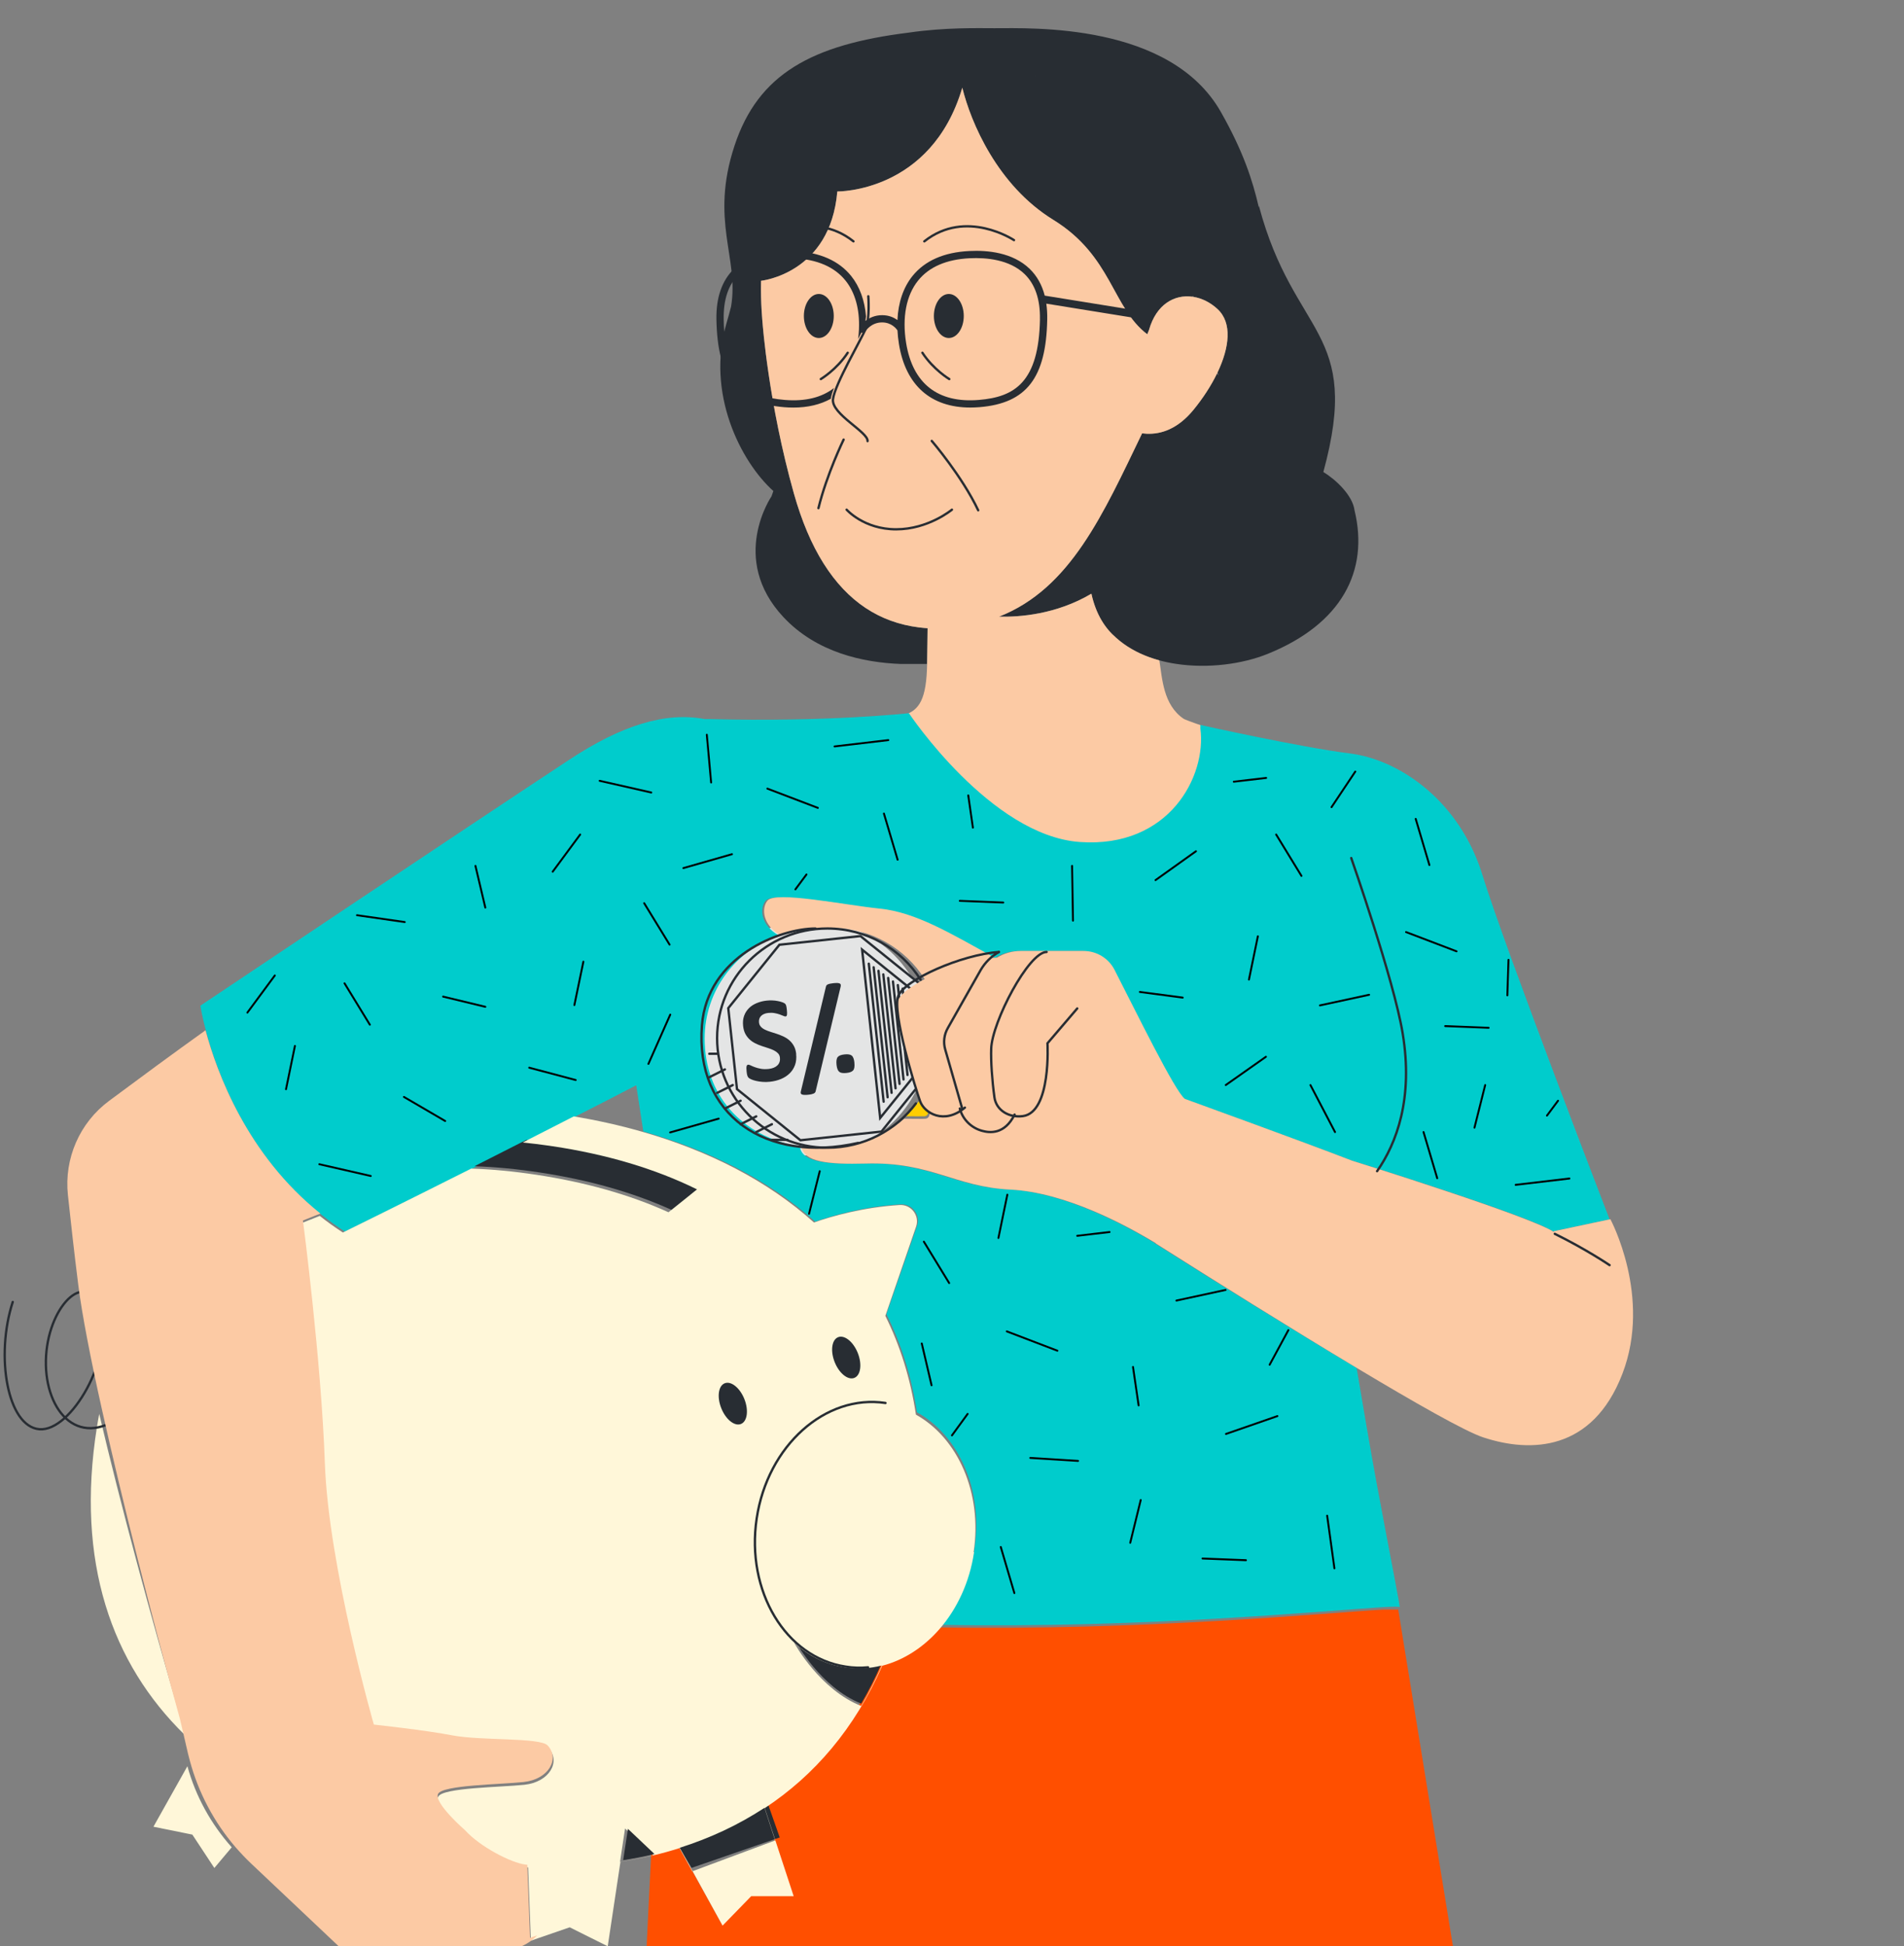 <svg width="406" height="415" xmlns="http://www.w3.org/2000/svg" fill="none">

 <rect width="100%" height="100%" fill="#808080" stroke="none"/>

 <g>
  <title>Layer 1</title>
  <g id="svg_120">
   <path id="svg_1" fill="#282D33" d="m195.915,133.766c-8.297,-1.038 -15.166,-5.435 -20.32,-13.645c-2.538,-4.029 -4.657,-8.989 -6.322,-14.914c-5.435,-19.304 -6.668,-36.258 -6.668,-36.258c0,0 -0.454,-4.354 -0.331,-9.082c0,0 14.762,-1.499 16.262,-19.044c0,0 20.046,0.281 26.649,-22.129c1.824,7.417 7.496,20.846 19.397,28.17c12.528,7.706 12.543,18.713 20.047,24.407l0.374,-0.937c1.55,-5.464 5.435,-7.605 9.277,-7.071l0.137,-0.187c0.015,0.072 0.029,0.144 0.044,0.209c1.809,0.296 3.604,1.175 5.132,2.588c3.2,2.948 2.552,8.203 0.014,13.537l0.246,0.649c-0.123,-0.144 -0.238,-0.288 -0.354,-0.425c-1.283,2.646 -3.027,5.305 -4.995,7.713c-3.316,4.058 -6.848,5.262 -10.005,5.125c0,0 0,0 0,0.007c0,0 0,0 0,-0.007c-0.332,-0.014 -0.656,-0.043 -0.973,-0.086c-8.326,17.235 -15.282,33.114 -30.513,39.09c4.347,0.108 12.204,-0.454 19.7,-4.894c0.981,4.454 2.963,7.417 5.27,9.392c3.402,3.078 7.943,4.837 12.751,5.572c6.841,1.053 14.208,0.051 19.585,-2.126c15.808,-6.387 21.646,-17.725 18.511,-30.621c-0.411,-3.237 -4.109,-6.632 -6.646,-8.153c8.318,-30.462 -6.257,-28.653 -13.732,-56.715l-0.036,0.238c-1.341,-5.788 -3.337,-11.93 -8.073,-20.277c-10.813,-19.073 -40.446,-17.877 -48.339,-17.877c-3.302,0 -10.416,-0.209 -18.252,0.944c-20.658,2.566 -32.076,8.809 -37.122,24.09c-5.306,16.082 1.009,23.917 -0.743,34.333c-0.281,1.103 -0.591,2.242 -0.944,3.431c-4.469,15 3.006,29.648 9.962,35.883l-0.389,1.124c0,0 -9.14,13.278 2.544,25.769c7.064,7.555 17.026,9.681 24.984,9.984l5.644,0c0.036,-2.314 0.072,-4.923 0.101,-7.619c-0.634,-0.043 -1.254,-0.101 -1.867,-0.18l-0.007,-0.008zm24.919,-117.603l-0.022,0c0,0 0,-0.043 0.008,-0.065c0,0 0,0.022 0.014,0.065z"/>
   <path id="svg_2" fill="#FCCAA4" d="m273.106,158.747c-14.189,-2.504 -20.656,-5.448 -20.656,-5.448c-4.464,-2.976 -4.612,-8.746 -5.238,-12.489c-0.748,-0.206 -1.483,-0.439 -2.202,-0.703c-2.611,-0.957 -5.007,-2.309 -7.013,-4.119c-2.306,-1.975 -4.289,-4.937 -5.269,-9.392c-7.504,4.44 -15.354,5.002 -19.7,4.894c15.231,-5.975 22.187,-21.855 30.513,-39.09c0.317,0.043 0.648,0.072 0.973,0.086c0,0 0,0 0,0.007c0,0 0,0 0,-0.007c3.15,0.137 6.689,-1.067 10.005,-5.125c1.968,-2.408 3.712,-5.067 4.995,-7.713c0.036,-0.072 0.072,-0.151 0.108,-0.224c2.545,-5.341 3.186,-10.589 -0.014,-13.537c-1.528,-1.413 -3.323,-2.292 -5.132,-2.588c-0.058,-0.007 -0.123,-0.022 -0.181,-0.029c-3.849,-0.533 -7.727,1.607 -9.277,7.071l-0.375,0.937c-7.503,-5.695 -7.518,-16.694 -20.046,-24.407c-11.901,-7.324 -17.574,-20.745 -19.397,-28.17c-6.603,22.411 -26.649,22.13 -26.649,22.13c-1.5,17.545 -16.262,19.044 -16.262,19.044c-0.116,4.729 0.331,9.082 0.331,9.082c0,0 1.233,16.954 6.668,36.258c1.672,5.925 3.784,10.885 6.322,14.914c5.154,8.21 12.023,12.607 20.32,13.645c0.612,0.08 1.24,0.137 1.867,0.18c-0.036,2.696 -0.055,5.306 -0.101,7.62c-0.297,14.699 -5.554,10.494 -23.917,12.164c0,0 -10.198,0.834 -11.685,0.834c-7.209,0.62 1.449,8.605 8.261,11.048l22.58,9.996c33.771,12.11 49.528,6.093 83.321,-5.952l2.54,-4.051c6.827,-2.429 4.675,-4.249 -2.54,-4.876l-3.15,-1.991z"/>
   <path id="svg_3" fill="#FCCAA4" d="m185.153,63.172c0,0 0.36,4.678 -0.541,6.884c-0.893,2.206 -6.631,11.915 -6.992,15.087c-0.36,3.172 7.555,6.985 7.374,8.917"/>
   <path id="svg_4" stroke-linecap="round" stroke-miterlimit="10" stroke-width="0.5" stroke="#282D33" d="m185.153,63.172c0,0 0.36,4.678 -0.541,6.884c-0.893,2.206 -6.631,11.915 -6.992,15.087c-0.36,3.172 7.555,6.985 7.374,8.917"/>
   <path id="svg_5" fill="#282D33" d="m241.781,66.107l-19.008,-3.071c-0.591,-2.299 -1.665,-4.21 -3.208,-5.709c-3.611,-3.496 -8.989,-4.008 -12.874,-3.806c-5.392,0.267 -9.465,2.054 -12.103,5.312c-1.968,2.436 -3.063,5.687 -3.222,9.421c-0.757,-0.562 -1.831,-1.052 -3.265,-1.052c-1.579,0 -2.754,0.598 -3.554,1.225c0.051,-0.31 0.087,-0.634 0.115,-0.959c-0.274,-3.409 -1.348,-6.372 -3.171,-8.636c-2.638,-3.258 -6.704,-5.046 -12.103,-5.312c-3.885,-0.195 -9.27,0.31 -12.874,3.806c-2.566,2.487 -3.828,6.113 -3.748,10.769c0.223,12.478 4.411,17.898 14.445,18.727c0.678,0.058 1.334,0.079 1.975,0.079c3.085,0 5.76,-0.642 7.98,-1.881c0.079,-0.598 0.317,-1.384 0.67,-2.292c-2.609,2.033 -6.127,2.905 -10.495,2.545c-7.641,-0.627 -12.78,-3.792 -13.025,-17.206c-0.073,-4.21 1.023,-7.453 3.272,-9.63c2.826,-2.739 6.992,-3.409 10.387,-3.409c0.462,0 0.908,0.014 1.334,0.036c4.937,0.245 8.628,1.838 10.971,4.743c2.061,2.545 3.049,6.134 2.883,10.293c0,0.036 0,0.079 0,0.115c-0.029,0.678 -0.094,1.377 -0.187,2.083c0.266,-0.512 0.511,-0.973 0.706,-1.377c0.339,0.115 0.721,-0.014 0.908,-0.332c0.015,-0.022 1.154,-1.845 3.504,-1.845c2.003,0 3.027,1.326 3.279,1.708c0.051,0.951 0.152,1.932 0.317,2.934c1.428,8.773 6.798,13.508 15.196,13.508c0.641,0 1.297,-0.029 1.975,-0.079c10.034,-0.822 14.222,-6.25 14.445,-18.727c0.022,-1.182 -0.043,-2.299 -0.195,-3.345l18.41,2.977c0.044,0 0.087,0.014 0.13,0.014c0.397,0 0.743,-0.288 0.807,-0.692c0.073,-0.447 -0.23,-0.872 -0.677,-0.944l0,0.007zm-20.025,1.961c-0.245,13.415 -5.384,16.579 -13.025,17.206c-8.737,0.728 -14.1,-3.482 -15.512,-12.132c-0.887,-5.457 0.021,-10.193 2.566,-13.335c2.342,-2.905 6.04,-4.498 10.971,-4.743c3.575,-0.173 8.513,0.267 11.72,3.373c2.249,2.177 3.352,5.421 3.273,9.63l0.007,0z"/>
   <path id="svg_6" stroke-linecap="round" stroke-miterlimit="10" stroke-width="0.5" stroke="#282D33" d="m180.532,108.675c0,0 3.669,4.188 10.553,4.188c6.884,0 11.901,-4.188 11.901,-4.188"/>
   <path id="svg_7" stroke-linecap="round" stroke-miterlimit="10" stroke-width="0.5" stroke="#282D33" d="m179.891,93.731c0,0 -3.59,7.367 -5.37,14.619"/>
   <path id="svg_8" stroke-linecap="round" stroke-miterlimit="10" stroke-width="0.5" stroke="#282D33" d="m198.683,94.012c0,0 6.48,7.554 9.904,14.798"/>
   <path id="svg_9" fill="#282D33" d="m174.6,72.071c1.76,0 3.186,-2.101 3.186,-4.693c0,-2.592 -1.426,-4.693 -3.186,-4.693c-1.759,0 -3.186,2.101 -3.186,4.693c0,2.592 1.427,4.693 3.186,4.693z"/>
   <path id="svg_10" stroke-linecap="round" stroke-miterlimit="10" stroke-width="0.5" stroke="#282D33" d="m162.865,51.203c0,0 10.214,-6.812 19.123,0.26"/>
   <path id="svg_11" stroke-linecap="round" stroke-miterlimit="10" stroke-width="0.5" stroke="#282D33" d="m175.025,80.829c0,0 3.374,-1.997 5.738,-5.615"/>
   <path id="svg_12" fill="#282D33" d="m202.323,72.071c1.76,0 3.186,-2.101 3.186,-4.693c0,-2.592 -1.426,-4.693 -3.186,-4.693c-1.759,0 -3.186,2.101 -3.186,4.693c0,2.592 1.427,4.693 3.186,4.693z"/>
   <path id="svg_13" stroke-linecap="round" stroke-miterlimit="10" stroke-width="0.5" stroke="#282D33" d="m216.22,51.203c0,0 -10.214,-6.812 -19.123,0.26"/>
   <path id="svg_14" stroke-linecap="round" stroke-miterlimit="10" stroke-width="0.5" stroke="#282D33" d="m202.423,80.829c0,0 -3.373,-1.997 -5.737,-5.615"/>
   <circle id="svg_15" fill="#E4E5E5" r="25.04" cy="221.346" cx="172.945"/>
   <path id="svg_16" stroke-linecap="round" stroke-miterlimit="10" stroke-width="0.5" stroke="#282D33" fill="#E4E5E5" d="m183.476,199.593l-17.277,1.85l-10.907,13.52l1.861,17.265l13.528,10.9l17.277,-1.85l10.897,-13.519l-1.851,-17.266l-13.528,-10.9z"/>
   <path id="svg_17" stroke-linecap="round" stroke-miterlimit="10" stroke-width="0.5" stroke="#282D33" fill="#E4E5E5" d="m187.683,238.377l9.394,-11.642l-1.603,-14.866l-11.641,-9.38l3.85,35.888z"/>
   <path id="svg_18" fill="#282D33" d="m169.765,224.737c0.091,0.87 0.009,1.657 -0.239,2.344c-0.256,0.697 -0.632,1.292 -1.145,1.787c-0.514,0.503 -1.118,0.897 -1.843,1.199c-0.724,0.303 -1.503,0.495 -2.346,0.587c-0.577,0.064 -1.109,0.073 -1.613,0.027c-0.504,-0.037 -0.944,-0.11 -1.338,-0.201c-0.394,-0.092 -0.724,-0.193 -0.99,-0.312c-0.266,-0.119 -0.467,-0.229 -0.587,-0.33c-0.119,-0.1 -0.22,-0.247 -0.293,-0.458c-0.073,-0.201 -0.128,-0.503 -0.165,-0.897c-0.027,-0.266 -0.046,-0.486 -0.046,-0.669c0,-0.183 0.01,-0.33 0.037,-0.449c0.028,-0.119 0.073,-0.201 0.128,-0.256c0.055,-0.055 0.129,-0.083 0.22,-0.092c0.119,-0.009 0.294,0.037 0.532,0.156c0.238,0.119 0.531,0.247 0.889,0.376c0.357,0.137 0.788,0.247 1.274,0.338c0.486,0.092 1.045,0.101 1.668,0.037c0.412,-0.046 0.77,-0.128 1.091,-0.266c0.311,-0.128 0.577,-0.302 0.779,-0.503c0.211,-0.202 0.357,-0.44 0.449,-0.724c0.092,-0.275 0.119,-0.577 0.082,-0.907c-0.036,-0.375 -0.174,-0.687 -0.412,-0.934c-0.238,-0.247 -0.532,-0.458 -0.88,-0.632c-0.348,-0.174 -0.752,-0.33 -1.182,-0.467c-0.44,-0.138 -0.889,-0.284 -1.357,-0.44c-0.467,-0.156 -0.925,-0.339 -1.365,-0.559c-0.45,-0.21 -0.853,-0.485 -1.219,-0.815c-0.367,-0.33 -0.679,-0.723 -0.944,-1.2c-0.257,-0.476 -0.422,-1.053 -0.495,-1.749c-0.083,-0.797 -0.01,-1.512 0.22,-2.144c0.229,-0.632 0.577,-1.172 1.035,-1.63c0.459,-0.458 1.018,-0.806 1.678,-1.081c0.659,-0.265 1.365,-0.449 2.126,-0.522c0.394,-0.046 0.788,-0.055 1.191,-0.037c0.404,0.019 0.779,0.055 1.128,0.129c0.348,0.064 0.669,0.146 0.944,0.247c0.275,0.101 0.467,0.192 0.559,0.266c0.092,0.073 0.156,0.146 0.192,0.201c0.037,0.055 0.074,0.138 0.101,0.229c0.028,0.101 0.064,0.22 0.083,0.367c0.027,0.146 0.045,0.338 0.073,0.558c0.027,0.248 0.046,0.458 0.046,0.632c0,0.174 0,0.321 -0.019,0.431c-0.018,0.119 -0.055,0.201 -0.1,0.256c-0.055,0.055 -0.12,0.092 -0.22,0.101c-0.101,0.009 -0.248,-0.037 -0.468,-0.128c-0.22,-0.101 -0.486,-0.202 -0.797,-0.312c-0.312,-0.11 -0.678,-0.201 -1.082,-0.274c-0.403,-0.074 -0.843,-0.083 -1.31,-0.037c-0.367,0.037 -0.688,0.119 -0.944,0.238c-0.266,0.119 -0.477,0.266 -0.642,0.449c-0.165,0.174 -0.284,0.385 -0.348,0.614c-0.064,0.229 -0.083,0.476 -0.055,0.723c0.036,0.367 0.174,0.678 0.403,0.925c0.229,0.248 0.523,0.458 0.889,0.632c0.358,0.174 0.761,0.33 1.21,0.467c0.449,0.138 0.907,0.284 1.375,0.44c0.467,0.156 0.925,0.348 1.384,0.559c0.458,0.22 0.87,0.485 1.237,0.815c0.376,0.33 0.687,0.724 0.944,1.191c0.257,0.467 0.422,1.035 0.495,1.704l-0.018,0z"/>
   <path id="svg_19" fill="#282D33" d="m173.926,232.679c-0.028,0.119 -0.074,0.211 -0.138,0.284c-0.064,0.073 -0.156,0.138 -0.275,0.202c-0.119,0.055 -0.266,0.1 -0.449,0.146c-0.183,0.046 -0.412,0.074 -0.696,0.11c-0.349,0.037 -0.642,0.055 -0.862,0.037c-0.229,-0.009 -0.403,-0.046 -0.522,-0.101c-0.12,-0.055 -0.202,-0.137 -0.23,-0.238c-0.027,-0.101 -0.027,-0.229 0.01,-0.385l5.352,-22.34c0.019,-0.11 0.064,-0.211 0.128,-0.293c0.065,-0.083 0.147,-0.147 0.266,-0.202c0.119,-0.055 0.266,-0.1 0.459,-0.146c0.192,-0.046 0.421,-0.074 0.696,-0.11c0.358,-0.037 0.651,-0.055 0.871,-0.046c0.22,0.009 0.394,0.046 0.513,0.101c0.119,0.055 0.193,0.137 0.22,0.238c0.028,0.11 0.028,0.229 0,0.385l-5.343,22.349l0,0.009z"/>
   <path id="svg_20" fill="#282D33" d="m182.183,226.565c0.083,0.797 0,1.347 -0.247,1.649c-0.248,0.302 -0.734,0.495 -1.448,0.568c-0.715,0.073 -1.229,0 -1.531,-0.247c-0.302,-0.239 -0.495,-0.733 -0.577,-1.484c-0.083,-0.806 0,-1.356 0.247,-1.658c0.247,-0.302 0.733,-0.495 1.466,-0.568c0.706,-0.073 1.219,0 1.522,0.247c0.302,0.238 0.495,0.742 0.577,1.502l-0.009,-0.009z"/>
   <path id="svg_21" stroke-linecap="round" stroke-miterlimit="10" stroke-width="0.5" stroke="#282D33" d="m185.263,205.481l3.162,29.421"/>
   <path id="svg_22" stroke-linecap="round" stroke-miterlimit="10" stroke-width="0.5" stroke="#282D33" d="m186.29,206.243l2.978,27.717"/>
   <path id="svg_23" stroke-linecap="round" stroke-miterlimit="10" stroke-width="0.5" stroke="#282D33" d="m187.325,207.005l2.796,26.004"/>
   <path id="svg_24" stroke-linecap="round" stroke-miterlimit="10" stroke-width="0.5" stroke="#282D33" d="m188.352,207.765l2.612,24.291"/>
   <path id="svg_25" stroke-linecap="round" stroke-miterlimit="10" stroke-width="0.5" stroke="#282D33" d="m189.387,208.522l2.429,22.588"/>
   <path id="svg_26" stroke-linecap="round" stroke-miterlimit="10" stroke-width="0.5" stroke="#282D33" d="m190.414,209.284l2.246,20.875"/>
   <path id="svg_27" stroke-linecap="round" stroke-miterlimit="10" stroke-width="0.5" stroke="#282D33" d="m191.45,210.044l2.062,19.162"/>
   <path id="svg_28" stroke-linecap="round" stroke-miterlimit="10" stroke-width="0.5" stroke="#282D33" d="m192.476,210.806l1.879,17.458"/>
   <path id="svg_29" stroke-linecap="round" stroke-miterlimit="10" stroke-width="0.5" stroke="#282D33" d="m193.512,211.565l1.686,15.746"/>
   <path id="svg_30" stroke-linecap="round" stroke-miterlimit="10" stroke-width="0.5" stroke="#282D33" d="m194.539,212.325l1.512,14.033"/>
   <path id="svg_31" fill="#E5FAFA" d="m331.534,263.082l11.686,-3.339l-11.686,3.339z"/>
   <path id="svg_32" fill="#FF4F00" d="m294.816,343.21c-11.531,0.651 -51.277,4.555 -94.866,3.786c-3.367,3.874 -7.598,6.595 -12.216,7.778c-5.84,13.31 -14.48,23.248 -25.057,30.169l6.167,18.633l-9.057,0l-6.108,6.27l-9.117,-16.444c-1.848,0.591 -3.754,1.094 -5.691,1.567c-0.477,9.642 -0.864,17.184 -0.954,19.373c0,0.414 -0.029,0.651 -0.029,0.651l171.944,0l-0.119,-0.651l-11.56,-71.132l-3.367,0l0.03,0z"/>
   <path id="svg_33" fill="#FFCD00" d="m193.004,238.011c2.068,0 3.62,0.028 4.137,0c0.544,-0.055 0.789,-0.469 0.844,-1.103c-0.953,-0.552 -1.633,-1.38 -1.96,-2.208c-0.898,1.214 -1.905,2.346 -3.048,3.339l0.027,-0.028z"/>
   <path id="svg_34" fill="#00CCCC" d="m255.966,155.36c1.337,10.125 -6.628,25.505 -25.677,24.177c-19.05,-1.329 -36.477,-27.468 -36.477,-27.468c0,0 -17.492,1.933 -42.575,1.254c-0.327,0 -0.683,0 -1.01,0c-8.232,-1.565 -17.594,1.24 -28.857,8.679c-20.803,13.697 -78.636,52.427 -78.636,52.427c0,0 0.327,2.244 1.308,5.875c2.437,8.974 8.945,26.391 24.607,38.789c1.545,1.211 3.18,2.391 4.904,3.513c0,0 12.036,-5.904 27.311,-13.52c3.537,-1.771 7.222,-3.602 10.996,-5.52c3.596,-1.801 7.251,-3.661 10.877,-5.521c4.428,-2.243 8.797,-4.487 12.928,-6.642c0.505,3.336 1.01,6.642 1.515,9.86c14.236,4.044 26.807,10.391 36.643,19.218c3.834,-1.329 10.521,-3.248 18.218,-3.69c2.467,-0.148 4.309,2.243 3.507,4.575l-6.538,18.864c3.15,6.258 5.349,13.225 6.508,20.9c8.916,4.93 14.176,16.561 12.274,29.077c-0.981,6.376 -3.656,11.985 -7.341,16.236c43.479,0.797 83.123,-3.099 94.624,-3.778c2.14,-0.118 3.299,-0.118 3.359,0c0.445,1.328 -2.199,-11.867 -4.963,-26.834c-1.219,-6.583 -2.794,-15.852 -4.191,-24.148c-14.889,-8.885 -31.561,-19.335 -39.05,-24.059c-2.526,-1.594 -4.012,-2.538 -4.012,-2.538l0,-0.059c-6.449,-3.897 -19.406,-10.834 -31.026,-11.395c-12.066,-0.59 -16.851,-5.934 -30.997,-5.55c-7.964,0.236 -13.195,-0.295 -13.641,-3.601c-12.69,-2.185 -20.298,-11.247 -20.298,-23.026c0,-10.214 6.628,-18.863 15.811,-21.992c-3.804,-2.155 -4.161,-5.698 -2.823,-7.38c1.693,-2.155 16.434,0.915 24.042,1.682c7.638,0.768 15.127,5.255 24.28,10.332l-0.386,0.177c0.386,-0.029 0.743,-0.088 1.099,-0.088c1.486,-0.915 3.24,-1.417 5.052,-1.417l13.404,0c2.763,0 5.319,1.535 6.597,3.985c4.309,8.354 12.957,26.037 15.038,27.483c0,0 25.588,9.24 35.662,13.137c0,0 38.01,11.778 43.092,15.173l12.096,-2.568c0,0 -22.23,-57.564 -27.104,-73.387c-3.893,-12.664 -12.868,-20.812 -21.754,-24.266c-2.229,-0.856 -4.458,-1.417 -6.568,-1.682c-10.609,-1.329 -31.828,-6.071 -31.828,-6.071l0,0.787z"/>
   <path id="svg_35" fill="#FCCAA4" d="m331.336,262.683c-5.077,-3.373 -43.046,-15.208 -43.046,-15.208c-10.064,-3.906 -35.624,-13.167 -35.624,-13.167c-2.078,-1.45 -10.717,-19.173 -15.022,-27.547c-1.276,-2.456 -3.8,-3.994 -6.59,-3.994l-13.389,0c-1.811,0 -3.562,0.503 -5.047,1.42c-0.356,0 -0.712,0.059 -1.098,0.089l0.386,-0.178c-9.144,-5.059 -16.654,-9.586 -24.254,-10.356c-7.63,-0.769 -22.325,-3.846 -24.017,-1.686c-1.336,1.686 -0.979,5.237 2.821,7.397c2.137,-0.74 4.453,-1.154 6.827,-1.243c1.336,-0.237 2.702,-0.355 4.097,-0.355c8.342,0 15.675,4.379 19.801,10.918c-2.909,1.509 -5.076,3.107 -5.64,4.438c-1.366,3.344 3.651,19.321 4.572,21.777c0.326,0.888 1.098,1.776 2.137,2.367c-0.059,0.71 -0.327,1.125 -0.92,1.184c-0.564,0.059 -2.256,0 -4.513,0c-3.948,3.462 -9.084,5.622 -14.724,5.799c-1.336,0.237 -2.702,0.355 -4.097,0.355c-1.039,0 -2.078,-0.059 -3.087,-0.207c0.475,3.284 5.67,3.817 13.626,3.61c14.131,-0.414 18.94,4.971 30.963,5.562c11.578,0.563 24.551,7.516 30.963,11.422l0,0.059c0,0 1.514,0.947 4.038,2.544c7.481,4.734 24.135,15.209 39.008,24.115c12.053,7.219 22.889,13.403 26.748,14.676c10.183,3.373 23.334,2.958 29.687,-13.522c6.353,-16.481 -2.553,-32.991 -2.553,-32.991l-12.083,2.574l0.03,0.148z"/>
   <path id="svg_36" fill="#282D33" d="m147.48,398.272l18.787,-6.487l-2.408,-6.839c-5.892,3.61 -12.355,6.399 -19.294,8.424l2.915,4.931l0,-0.029z"/>
   <path id="svg_37" fill="#FFF7D9" d="m39.395,369.921l-0.808,-3.239c-6.399,-21.853 -12.953,-46.15 -17.426,-65.204c-0.186,0.942 -0.342,1.884 -0.497,2.827c-4.566,28.744 3.168,50.42 18.731,65.616z"/>
   <path id="svg_38" fill="#282D33" d="m180.19,355.106c-4.035,-0.619 -7.631,-2.477 -10.585,-5.218c0.176,0.353 5.41,9.935 14.036,13.355c1.579,-2.683 3.012,-5.513 4.327,-8.55c-2.514,0.649 -5.117,0.796 -7.778,0.413z"/>
   <path id="svg_39" fill="#282D33" d="m143.469,258.074c2.035,-1.653 4.099,-3.275 6.104,-4.928c-8.976,-4.477 -19.508,-7.572 -30.908,-9.285c-2.154,-0.33 -4.308,-0.601 -6.433,-0.811c-3.8,1.923 -7.51,3.816 -11.07,5.619c4.518,0.15 9.185,0.601 13.883,1.322c10.352,1.563 19.957,4.237 28.365,8.083l0.059,0z"/>
   <path id="svg_40" fill="#FFF7D9" d="m207.613,330.95c1.906,-12.618 -3.367,-24.343 -12.304,-29.313c-1.162,-7.738 -3.396,-14.761 -6.524,-21.07l6.554,-19.017c0.804,-2.351 -1.043,-4.761 -3.516,-4.612c-7.715,0.476 -14.418,2.38 -18.262,3.72c-9.86,-8.899 -22.462,-15.297 -36.732,-19.374c-4.648,-1.339 -9.504,-2.411 -14.479,-3.244c-3.634,1.875 -7.299,3.72 -10.903,5.565c2.115,0.209 4.26,0.476 6.405,0.804c11.35,1.696 21.807,4.761 30.774,9.195c-1.996,1.637 -4.051,3.244 -6.077,4.881c-8.372,-3.809 -17.964,-6.458 -28.242,-8.005c-4.707,-0.715 -9.325,-1.161 -13.824,-1.31c-15.312,7.708 -27.378,13.63 -27.378,13.63c-1.728,-1.131 -3.366,-2.291 -4.916,-3.541l-3.754,1.488c0,0 3.962,29.76 4.707,51.782c0.745,22.022 10.516,55.77 10.516,55.77c0,0 11.291,1.22 16.802,2.292c6.196,1.19 18.917,0.416 20.526,2.172c2.621,2.857 0.179,7.232 -5.184,7.797c-5.094,0.536 -17.398,0.595 -18.351,2.53c-0.953,1.934 5.809,7.767 5.809,7.767c3.188,3.542 9.891,6.994 12.989,7.321c0.119,0 0.238,0 0.358,0l0.595,15.624l1.549,-0.536l6.733,-2.321l8.104,4.047l2.711,-18.004c2.383,-0.387 4.707,-0.834 6.971,-1.369c1.936,-0.447 3.813,-0.982 5.69,-1.577l9.116,16.546l6.107,-6.279l9.057,0l-6.167,-18.779c10.576,-6.964 19.185,-16.963 25.054,-30.355c4.588,-1.19 8.819,-3.928 12.215,-7.827c3.724,-4.285 6.405,-9.94 7.358,-16.368l-0.089,-0.03zm-75.402,66.038l1.073,-7.113l5.958,5.714c-2.294,0.565 -4.648,1.012 -7.031,1.399zm33.068,-4.554l-17.666,6.577l-2.741,-4.999c6.495,-2.054 12.572,-4.881 18.143,-8.541l2.264,6.934l0,0.029zm18.352,-28.688c-8.759,-3.452 -14.091,-13.124 -14.3,-13.481c3.009,2.767 6.673,4.642 10.785,5.267c2.681,0.417 5.362,0.238 7.924,-0.416c-1.341,3.035 -2.8,5.922 -4.409,8.63z"/>
   <path id="svg_41" fill="#282D33" d="m133.898,389.952l-1.019,6.678c2.264,-0.364 4.499,-0.783 6.678,-1.314l-5.659,-5.364z"/>
   <path id="svg_42" fill="#FFF7D9" d="m40.993,391.148l4.712,7.15l3.707,-4.413c-4.454,-4.999 -7.7,-10.892 -9.453,-17.288l-7.241,12.903l8.275,1.676l0,-0.028z"/>
   <path id="svg_43" stroke-linecap="round" stroke-miterlimit="10" stroke-width="0.5" stroke="#282D33" d="m195.3,235.276c-4.272,5.732 -11.142,9.444 -18.879,9.444c-12.964,0 -23.509,-10.454 -23.509,-23.371c0,-12.918 10.515,-23.371 23.509,-23.371c8.394,0 15.742,4.365 19.895,10.928"/>
   <path id="svg_44" stroke-linecap="round" stroke-miterlimit="10" stroke-width="0.5" stroke="#282D33" d="m288.13,182.95c0,0 9.11,26.048 10.967,37.386c2.3,13.903 -1.297,23.421 -5.454,29.389"/>
   <path id="svg_45" stroke-linecap="round" stroke-miterlimit="10" stroke-width="0.5" stroke="#282D33" d="m2.716,277.606c-3.749,11.546 -1.131,26.573 5.684,27.138c6.814,0.566 15.831,-15.354 13.153,-24.966c-2.678,-9.612 -11.01,-1.875 -11.724,9.255c-0.714,11.129 6.457,20.324 16.426,12.676"/>
   <path id="svg_46" stroke-linecap="round" stroke-miterlimit="10" stroke-width="0.5" stroke="#282D33" d="m185.099,355.511c-1.578,0.149 -3.155,0.119 -4.762,-0.149c-12.825,-1.934 -21.306,-16.099 -18.985,-31.602c2.321,-15.504 14.641,-26.544 27.466,-24.609"/>
   <path id="svg_47" fill="#282D33" d="m157.993,303.627c1.359,-0.542 1.685,-2.924 0.73,-5.321c-0.956,-2.396 -2.832,-3.9 -4.191,-3.358c-1.358,0.541 -1.685,2.924 -0.729,5.32c0.955,2.397 2.832,3.901 4.19,3.359z"/>
   <path id="svg_48" fill="#282D33" d="m182.175,293.799c1.359,-0.542 1.686,-2.924 0.73,-5.321c-0.956,-2.396 -2.832,-3.9 -4.191,-3.358c-1.358,0.541 -1.685,2.923 -0.729,5.32c0.956,2.397 2.832,3.901 4.19,3.359z"/>
   <path id="svg_49" stroke-linecap="round" stroke-miterlimit="10" stroke-width="0.5" stroke="#282D33" d="m331.534,263.081c6.748,3.323 11.686,6.677 11.686,6.677"/>
   <path id="svg_50" stroke-linecap="round" stroke-miterlimit="10" stroke-width="0.5" stroke="#282D33" d="m213.009,202.983c-8.072,0.58 -20.074,5.923 -21.464,9.372c-1.391,3.45 3.749,19.965 4.656,22.468c0.906,2.503 5.109,5.068 9.553,1.343"/>
   <path id="svg_51" stroke-linecap="round" stroke-miterlimit="10" stroke-width="0.5" stroke="#282D33" d="m213.009,202.983c-1.626,0.919 -2.959,2.236 -3.902,3.86l-6.991,12.344c-0.812,1.409 -1.008,3.063 -0.552,4.625l3.609,12.559"/>
   <path id="svg_52" stroke-linecap="round" stroke-miterlimit="10" stroke-width="0.5" stroke="#282D33" d="m229.703,215.028l-6.344,7.423c0,0 0.843,14.727 -5.251,15.532c-2.937,0.387 -5.688,-1.222 -6.063,-4.025c-0.5,-3.637 -0.781,-7.721 -0.687,-10.345c0.187,-5.723 8,-20.63 11.813,-20.63"/>
   <path id="svg_53" stroke-linecap="round" stroke-miterlimit="10" stroke-width="0.5" stroke="#282D33" d="m204.662,236.372c0.622,2.327 2.455,4.13 4.779,4.753c1.539,0.426 4.779,0.852 6.907,-3.475"/>
   <path id="svg_54" stroke-linecap="round" stroke-miterlimit="10" stroke-width="0.5" stroke="#282D33" d="m151.243,224.687l1.669,0"/>
   <path id="svg_55" stroke-linecap="round" stroke-width="0.5" stroke="#282D33" d="m173.883,197.978c-7.564,0 -23.042,5.9 -24.205,20.65c-1.513,19.175 13.615,29.5 33.283,25.075"/>
   <path id="svg_56" stroke-linecap="round" stroke-miterlimit="10" stroke-width="0.5" stroke="#282D33" d="m151.243,229.692l3.338,-1.67"/>
   <path id="svg_57" stroke-linecap="round" stroke-miterlimit="10" stroke-width="0.5" stroke="#282D33" d="m152.912,233.034l3.339,-1.67"/>
   <path id="svg_58" stroke-linecap="round" stroke-miterlimit="10" stroke-width="0.5" stroke="#282D33" d="m154.581,236.37l3.339,-1.67"/>
   <path id="svg_59" stroke-linecap="round" stroke-miterlimit="10" stroke-width="0.5" stroke="#282D33" d="m157.92,239.709l3.339,-1.669"/>
   <path id="svg_60" stroke-linecap="round" stroke-miterlimit="10" stroke-width="0.5" stroke="#282D33" d="m161.259,241.379l3.339,-1.669"/>
   <path id="svg_61" stroke-linecap="round" stroke-miterlimit="10" stroke-width="0.5" stroke="#282D33" d="m164.598,243.05l3.338,0"/>
   <path id="svg_62" fill="#FCCAA4" d="m114.568,412.655l-1.539,0.535l-0.591,-15.583c0,0 -0.237,0 -0.355,-0.03c-3.077,-0.357 -9.734,-3.807 -12.9,-7.316c0,0 -6.716,-5.829 -5.769,-7.762c0.947,-1.903 13.166,-1.992 18.225,-2.528c5.355,-0.565 7.781,-4.937 5.148,-7.791c-1.628,-1.755 -14.231,-0.982 -20.385,-2.171c-5.473,-1.071 -16.686,-2.29 -16.686,-2.29c0,0 -9.675,-33.725 -10.444,-55.732c-0.769,-22.007 -4.675,-51.746 -4.675,-51.746l3.728,-1.487c-15.592,-12.461 -22.071,-30.007 -24.497,-39.077c-6.745,4.817 -14.527,10.557 -20.562,15.048c-6.272,4.639 -9.615,12.282 -8.787,20.074c0.592,5.472 1.331,12.223 2.219,19.241c0.769,6.097 2.574,15.464 5.059,26.587c4.29,19.241 10.503,43.776 16.598,65.843l0.769,3.271l0.976,4.223c0.118,0.505 0.237,0.981 0.385,1.487c1.834,6.81 5.178,13.115 9.734,18.408c1.036,1.19 2.101,2.32 3.254,3.42l18.166,17.16l1.036,0.981c9.852,9.309 30.236,1.547 30.236,1.547c0,0 5.444,-0.238 9.379,-2.528c0.858,-0.506 1.656,-1.1 2.278,-1.814l0,0.03z"/>
   <path id="svg_63" stroke-linecap="round" stroke-miterlimit="10" stroke-width="0.41" stroke="black" d="m188.481,173.466l2.922,9.843"/>
   <path id="svg_64" stroke-linecap="round" stroke-miterlimit="10" stroke-width="0.41" stroke="black" d="m303.545,241.38l2.922,9.843"/>
   <path id="svg_65" stroke-linecap="round" stroke-miterlimit="10" stroke-width="0.41" stroke="black" d="m301.876,174.604l2.922,9.843"/>
   <path id="svg_66" stroke-linecap="round" stroke-miterlimit="10" stroke-width="0.41" stroke="black" d="m76.122,195.147l10.181,1.456"/>
   <path id="svg_67" stroke-linecap="round" stroke-miterlimit="10" stroke-width="0.41" stroke="black" d="m112.848,227.655l9.91,2.632"/>
   <path id="svg_68" stroke-linecap="round" stroke-miterlimit="10" stroke-width="0.41" stroke="black" d="m163.629,168.154l10.767,4.106"/>
   <path id="svg_69" stroke-linecap="round" stroke-miterlimit="10" stroke-width="0.41" stroke="black" d="m299.817,198.738l10.767,4.106"/>
   <path id="svg_70" stroke-linecap="round" stroke-miterlimit="10" stroke-width="0.41" stroke="black" d="m171.967,186.46l-2.36,3.171"/>
   <path id="svg_71" stroke-linecap="round" stroke-miterlimit="10" stroke-width="0.41" stroke="black" d="m332.226,234.702l-2.36,3.171"/>
   <path id="svg_72" stroke-linecap="round" stroke-miterlimit="10" stroke-width="0.41" stroke="black" d="m213.931,192.443l-9.268,-0.364"/>
   <path id="svg_73" stroke-linecap="round" stroke-miterlimit="10" stroke-width="0.41" stroke="black" d="m317.431,219.15l-9.268,-0.363"/>
   <path id="svg_74" stroke-linecap="round" stroke-miterlimit="10" stroke-width="0.41" stroke="black" d="m142.777,201.418l-5.419,-8.839"/>
   <path id="svg_75" stroke-linecap="round" stroke-miterlimit="10" stroke-width="0.41" stroke="black" d="m123.708,177.946l-5.852,7.915"/>
   <path id="svg_76" stroke-linecap="round" stroke-miterlimit="10" stroke-width="0.41" stroke="black" d="m150.718,156.663l0.918,10.183"/>
   <path id="svg_77" stroke-linecap="round" stroke-miterlimit="10" stroke-width="0.41" stroke="black" d="m177.954,159.159l11.464,-1.349"/>
   <path id="svg_78" stroke-linecap="round" stroke-miterlimit="10" stroke-width="0.41" stroke="black" d="m323.188,252.637l11.465,-1.349"/>
   <path id="svg_79" stroke-linecap="round" stroke-miterlimit="10" stroke-width="0.41" stroke="black" d="m127.872,166.488l11.002,2.496"/>
   <path id="svg_80" stroke-linecap="round" stroke-miterlimit="10" stroke-width="0.41" stroke="black" d="m101.381,184.624l2.106,8.891"/>
   <path id="svg_81" stroke-linecap="round" stroke-miterlimit="10" stroke-width="0.41" stroke="black" d="m145.722,185.098l10.362,-2.963"/>
   <path id="svg_82" stroke-linecap="round" stroke-miterlimit="10" stroke-width="0.41" stroke="black" d="m124.397,205.052l-1.92,9.25"/>
   <path id="svg_83" stroke-linecap="round" stroke-miterlimit="10" stroke-width="0.41" stroke="black" d="m321.663,204.653l-0.243,7.581"/>
   <path id="svg_84" stroke-linecap="round" stroke-miterlimit="10" stroke-width="0.41" stroke="black" d="m174.795,249.728l-2.279,9.078"/>
   <path id="svg_85" stroke-linecap="round" stroke-miterlimit="10" stroke-width="0.41" stroke="black" d="m316.691,231.364l-2.279,9.079"/>
   <path id="svg_86" stroke-linecap="round" stroke-miterlimit="10" stroke-width="0.41" stroke="black" d="m202.395,273.575l-5.396,-8.822"/>
   <path id="svg_87" stroke-linecap="round" stroke-miterlimit="10" stroke-width="0.41" stroke="black" d="m277.517,186.764l-5.396,-8.822"/>
   <path id="svg_88" stroke-linecap="round" stroke-miterlimit="10" stroke-width="0.41" stroke="black" d="m206.332,301.479l-3.338,4.576"/>
   <path id="svg_89" stroke-linecap="round" stroke-miterlimit="10" stroke-width="0.41" stroke="black" d="m229.875,311.498l-10.187,-0.637"/>
   <path id="svg_90" stroke-linecap="round" stroke-miterlimit="10" stroke-width="0.41" stroke="black" d="m138.265,226.844l4.655,-10.501"/>
   <path id="svg_91" stroke-linecap="round" stroke-miterlimit="10" stroke-width="0.41" stroke="black" d="m207.457,176.469l-0.99,-6.868"/>
   <path id="svg_92" stroke-linecap="round" stroke-miterlimit="10" stroke-width="0.41" stroke="black" d="m213.4,329.858l2.899,9.826"/>
   <path id="svg_93" stroke-linecap="round" stroke-miterlimit="10" stroke-width="0.41" stroke="black" d="m214.679,283.879l10.791,4.122"/>
   <path id="svg_94" stroke-linecap="round" stroke-miterlimit="10" stroke-width="0.41" stroke="black" d="m265.681,332.671l-9.268,-0.363"/>
   <path id="svg_95" stroke-linecap="round" stroke-miterlimit="10" stroke-width="0.41" stroke="black" d="m229.704,263.503l6.896,-0.805"/>
   <path id="svg_96" stroke-linecap="round" stroke-miterlimit="10" stroke-width="0.41" stroke="black" d="m263.091,166.677l6.896,-0.805"/>
   <path id="svg_97" stroke-linecap="round" stroke-miterlimit="10" stroke-width="0.41" stroke="black" d="m284.547,334.405l-1.55,-11.224"/>
   <path id="svg_98" stroke-linecap="round" stroke-miterlimit="10" stroke-width="0.41" stroke="black" d="m255.023,181.504l-8.625,6.158"/>
   <path id="svg_99" stroke-linecap="round" stroke-miterlimit="10" stroke-width="0.41" stroke="black" d="m228.604,184.624l0.196,11.675"/>
   <path id="svg_100" stroke-linecap="round" stroke-miterlimit="10" stroke-width="0.41" stroke="black" d="m252.199,212.715l-9.14,-1.208"/>
   <path id="svg_101" stroke-linecap="round" stroke-miterlimit="10" stroke-width="0.41" stroke="black" d="m288.992,164.52l-5.061,7.582"/>
   <path id="svg_102" stroke-linecap="round" stroke-miterlimit="10" stroke-width="0.41" stroke="black" d="m241.006,328.954l2.235,-9.113"/>
   <path id="svg_103" stroke-linecap="round" stroke-miterlimit="10" stroke-width="0.41" stroke="black" d="m241.595,291.464l1.197,8.2"/>
   <path id="svg_104" stroke-linecap="round" stroke-miterlimit="10" stroke-width="0.41" stroke="black" d="m269.943,225.328l-8.562,6.025"/>
   <path id="svg_105" stroke-linecap="round" stroke-miterlimit="10" stroke-width="0.41" stroke="black" d="m279.433,231.366l5.243,10.019"/>
   <path id="svg_106" stroke-linecap="round" stroke-miterlimit="10" stroke-width="0.41" stroke="black" d="m261.421,305.75l10.967,-3.806"/>
   <path id="svg_107" stroke-linecap="round" stroke-miterlimit="10" stroke-width="0.41" stroke="black" d="m250.852,277.31l10.488,-2.268"/>
   <path id="svg_108" stroke-linecap="round" stroke-miterlimit="10" stroke-width="0.41" stroke="black" d="m281.454,214.378l10.488,-2.267"/>
   <path id="svg_109" stroke-linecap="round" stroke-miterlimit="10" stroke-width="0.41" stroke="black" d="m270.732,290.992l3.992,-7.374"/>
   <path id="svg_110" stroke-linecap="round" stroke-miterlimit="10" stroke-width="0.41" stroke="black" d="m78.862,218.487l-5.396,-8.822"/>
   <path id="svg_111" stroke-linecap="round" stroke-miterlimit="10" stroke-width="0.41" stroke="black" d="m58.602,207.995l-5.852,7.915"/>
   <path id="svg_112" stroke-linecap="round" stroke-miterlimit="10" stroke-width="0.41" stroke="black" d="m62.889,223.02l-1.902,9.227"/>
   <path id="svg_113" stroke-linecap="round" stroke-miterlimit="10" stroke-width="0.41" stroke="black" d="m86.138,233.895l8.787,5.128"/>
   <path id="svg_114" stroke-linecap="round" stroke-miterlimit="10" stroke-width="0.41" stroke="black" d="m68.095,248.242l10.961,2.505"/>
   <path id="svg_115" stroke-linecap="round" stroke-miterlimit="10" stroke-width="0.41" stroke="black" d="m196.553,286.456l2.087,8.914"/>
   <path id="svg_116" stroke-linecap="round" stroke-miterlimit="10" stroke-width="0.41" stroke="black" d="m142.896,241.461l10.345,-2.939"/>
   <path id="svg_117" stroke-linecap="round" stroke-miterlimit="10" stroke-width="0.41" stroke="black" d="m214.8,254.737l-1.902,9.227"/>
   <path id="svg_118" stroke-linecap="round" stroke-miterlimit="10" stroke-width="0.41" stroke="black" d="m268.221,199.645l-1.902,9.227"/>
   <path id="svg_119" stroke-linecap="round" stroke-miterlimit="10" stroke-width="0.41" stroke="black" d="m94.485,212.5l9.007,2.175"/>
  </g>
 </g>
</svg>